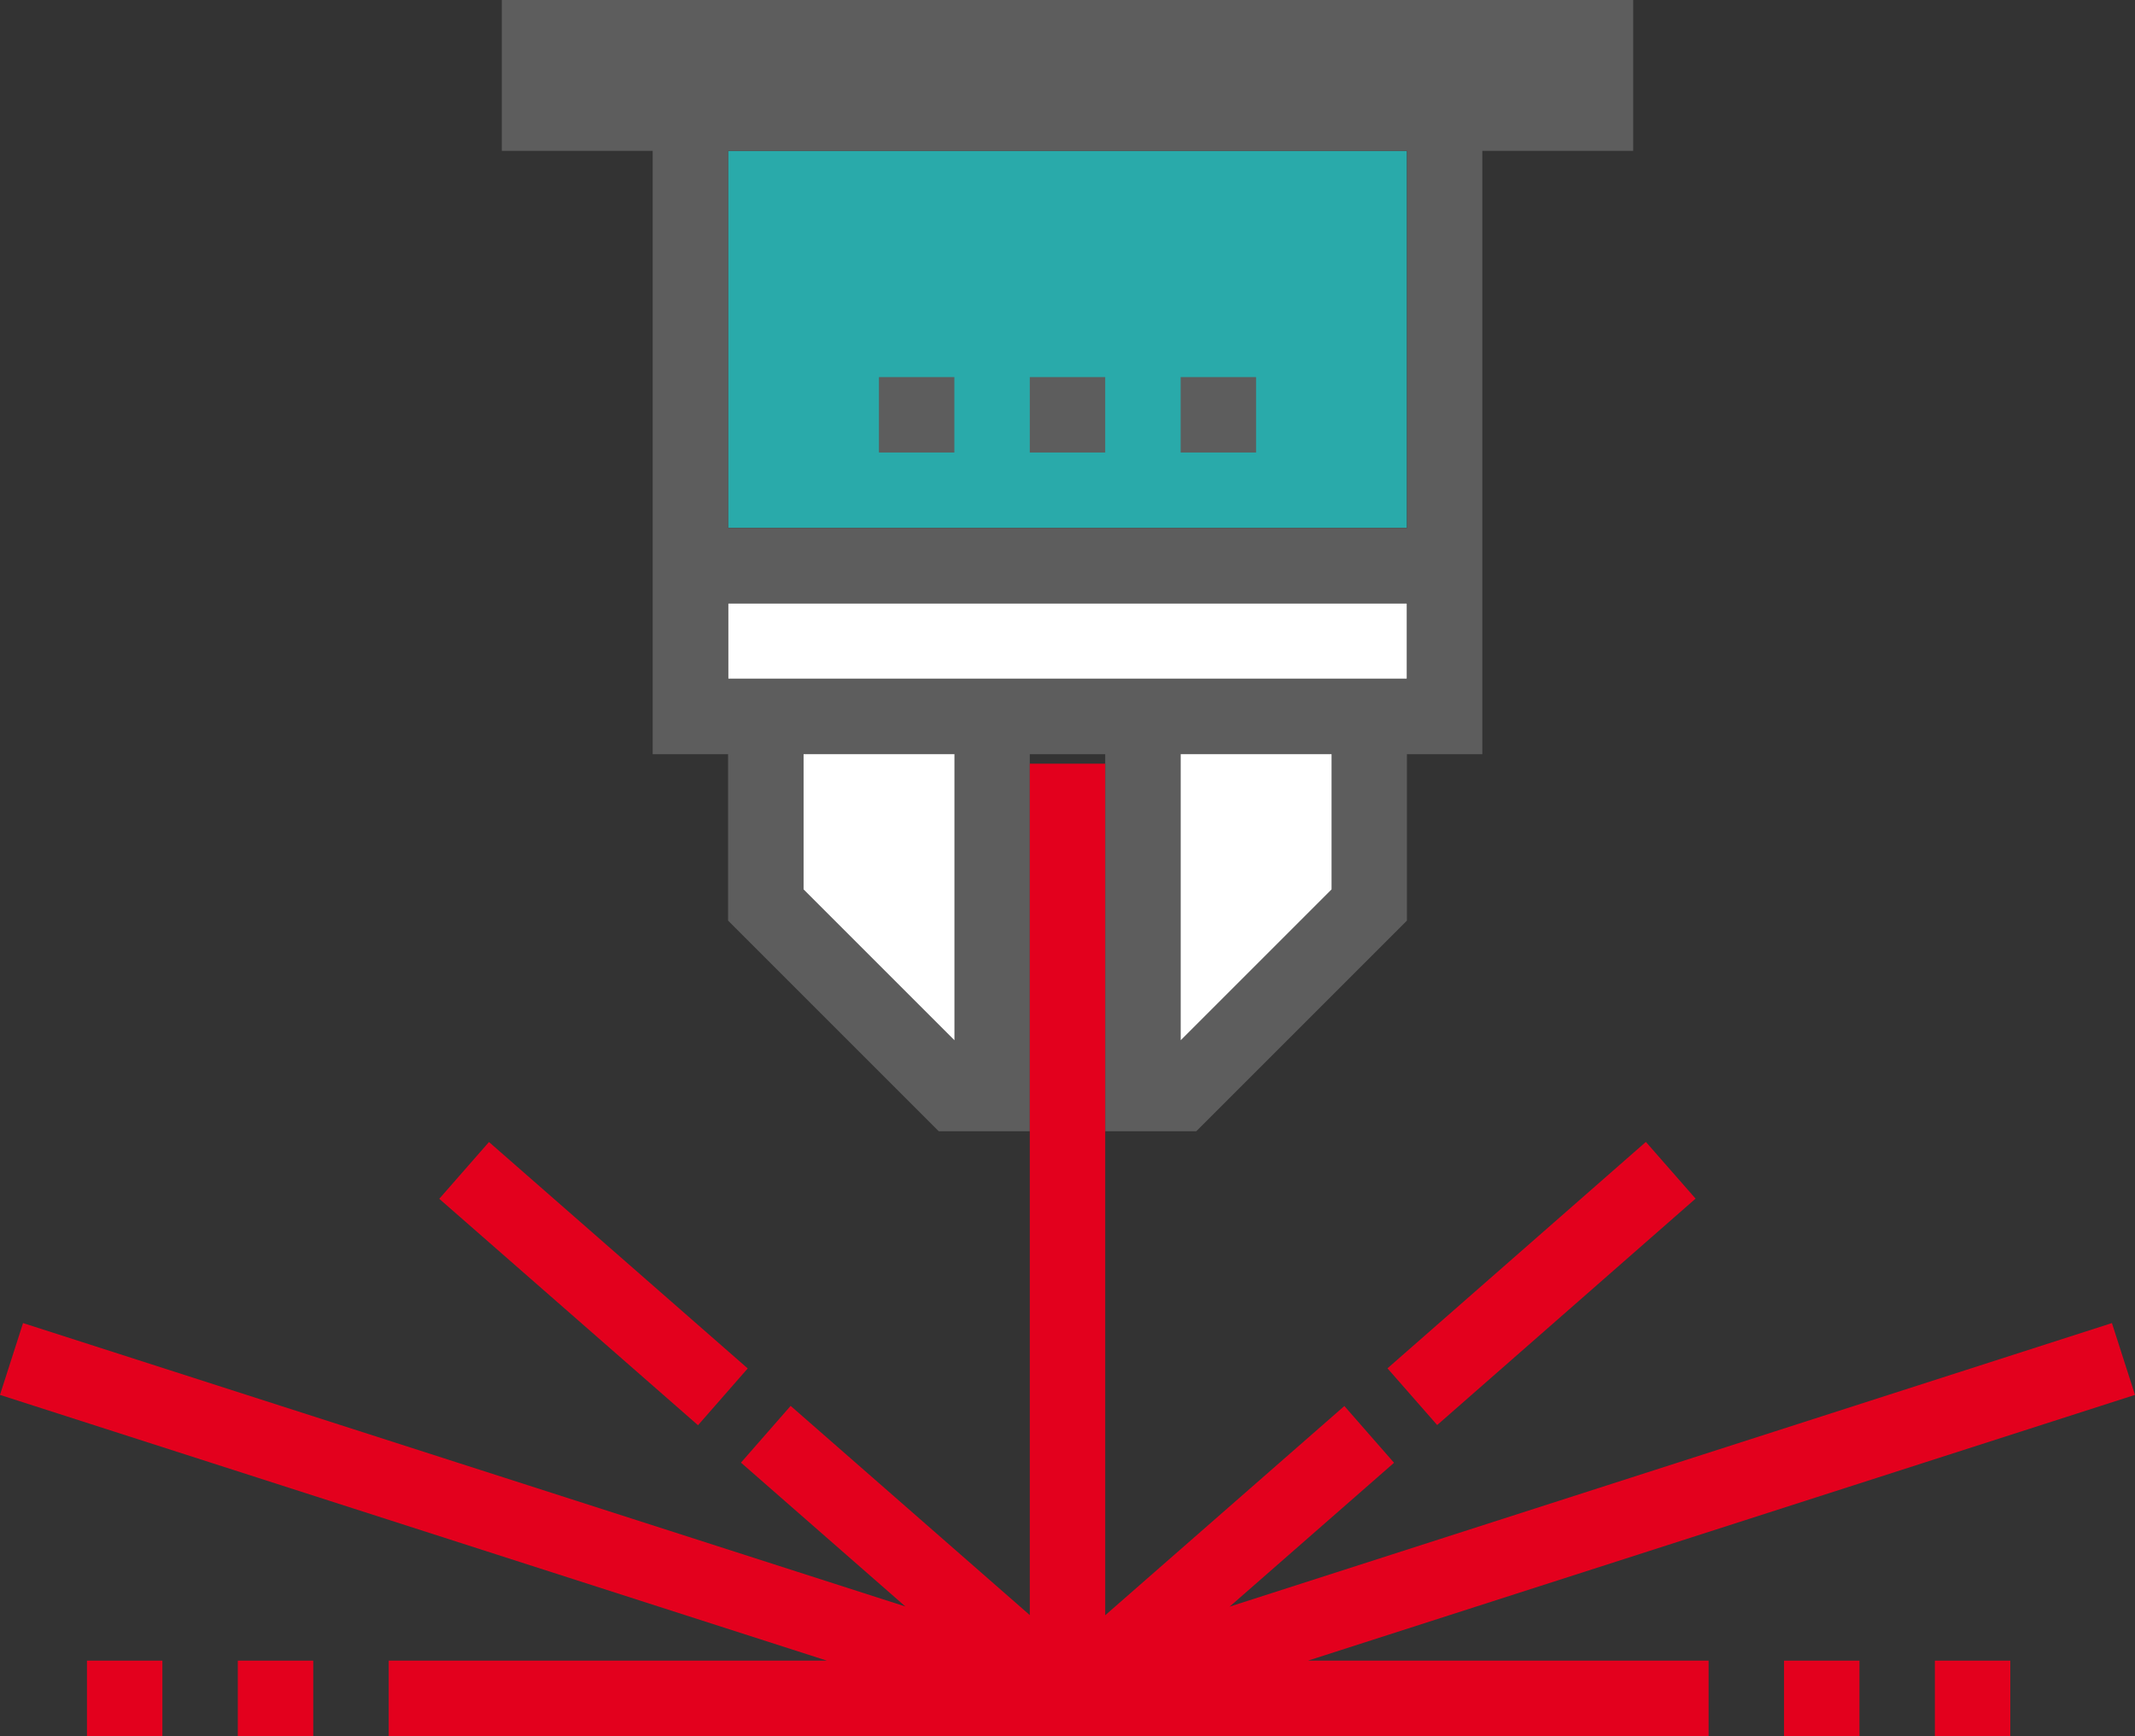 <svg xmlns="http://www.w3.org/2000/svg" width="57.547" height="46.799" viewBox="0 0 57.547 46.799">
  <rect x="0" y="0" width="57.547" height="46.799" fill="#333333" stroke="none"/>
  <defs>
    <style>
      .icon-fabrication-svg01 {
        fill: #fff;
      }

      .icon-fabrication-svg02 {
        fill: #29aaaa;
      }

      .icon-fabrication-svg03 {
        fill: #5d5d5d;
      }

      .icon-fabrication-svg04 {
        fill: #e3001d;
      }
    </style>
  </defs>
  <g id="Group_9234" data-name="Group 9234" transform="translate(181.721 137.807)">
    <g id="Group_9228" data-name="Group 9228" transform="translate(-150.915 -118.493)">
      <path id="Path_11016" data-name="Path 11016" class="icon-fabrication-svg01" d="M-115.01-99.807v5.083l-5.083,5.083h-1.017V-99.807Z" transform="translate(121.109 99.807)"/>
    </g>
    <g id="Group_9229" data-name="Group 9229" transform="translate(-162.096 -133.741)">
      <rect id="Rectangle_1758" data-name="Rectangle 1758" class="icon-fabrication-svg02" width="18.297" height="10.165" transform="translate(0)"/>
    </g>
    <g id="Group_9230" data-name="Group 9230" transform="translate(-161.08 -118.493)">
      <path id="Path_11017" data-name="Path 11017" class="icon-fabrication-svg01" d="M-141.109-99.807v5.083l5.083,5.083h1.017V-99.807Z" transform="translate(141.109 99.807)"/>
    </g>
    <g id="Group_9231" data-name="Group 9231" transform="translate(-162.096 -121.543)">
      <rect id="Rectangle_1759" data-name="Rectangle 1759" class="icon-fabrication-svg01" width="18.297" height="2.033" transform="translate(0)"/>
    </g>
    <g id="Group_9232" data-name="Group 9232" transform="translate(-168.195 -137.807)">
      <path id="Path_11018" data-name="Path 11018" class="icon-fabrication-svg03" d="M-155.109-137.807v4.066h4.066v16.264h2.033v4.487l5.678,5.678h2.454v-10.165h2.033v10.165h2.454l5.678-5.678v-4.487h2.033v-16.264h4.066v-4.066Zm12.2,28.041-4.066-4.066v-3.645h4.066Zm10.165-4.066-4.066,4.066v-7.711h4.066Zm-16.264-5.678v-2.033h18.3v2.033Zm18.3-4.066h-18.3v-10.165h18.3Z" transform="translate(155.109 137.807)"/>
      <rect id="Rectangle_1760" data-name="Rectangle 1760" class="icon-fabrication-svg03" width="2.033" height="2.033" transform="translate(14.231 10.165)"/>
      <rect id="Rectangle_1761" data-name="Rectangle 1761" class="icon-fabrication-svg03" width="2.033" height="2.033" transform="translate(10.165 10.165)"/>
      <rect id="Rectangle_1762" data-name="Rectangle 1762" class="icon-fabrication-svg03" width="2.033" height="2.033" transform="translate(18.297 10.165)"/>
    </g>
    <g id="Group_9233" data-name="Group 9233" transform="translate(-181.721 -117.217)">
      <rect id="Rectangle_1763" data-name="Rectangle 1763" class="icon-fabrication-svg04" width="9.262" height="2.033" transform="matrix(0.752, -0.659, 0.659, 0.752, 37.398, 16.296)"/>
      <rect id="Rectangle_1764" data-name="Rectangle 1764" class="icon-fabrication-svg04" width="2.033" height="9.262" transform="matrix(0.659, -0.753, 0.753, 0.659, 11.84, 11.726)"/>
      <rect id="Rectangle_1765" data-name="Rectangle 1765" class="icon-fabrication-svg04" width="2.033" height="2.033" transform="translate(48.087 24.176)"/>
      <rect id="Rectangle_1766" data-name="Rectangle 1766" class="icon-fabrication-svg04" width="2.033" height="2.033" transform="translate(52.153 24.176)"/>
      <rect id="Rectangle_1767" data-name="Rectangle 1767" class="icon-fabrication-svg04" width="2.033" height="2.033" transform="translate(2.344 24.176)"/>
      <rect id="Rectangle_1768" data-name="Rectangle 1768" class="icon-fabrication-svg04" width="2.033" height="2.033" transform="translate(6.41 24.176)"/>
      <path id="Path_11019" data-name="Path 11019" class="icon-fabrication-svg04" d="M-124.174-80.284l-.622-1.936-23.782,7.644,4.432-3.878-1.339-1.53-6.446,5.64V-97.3h-2.033v22.952l-6.446-5.64-1.339,1.53,4.432,3.878L-181.1-82.22l-.622,1.936,22.289,7.164h-11.811v2.033h35.577V-73.12h-10.8Z" transform="translate(181.721 97.296)"/>
    </g>
  </g>
</svg>
